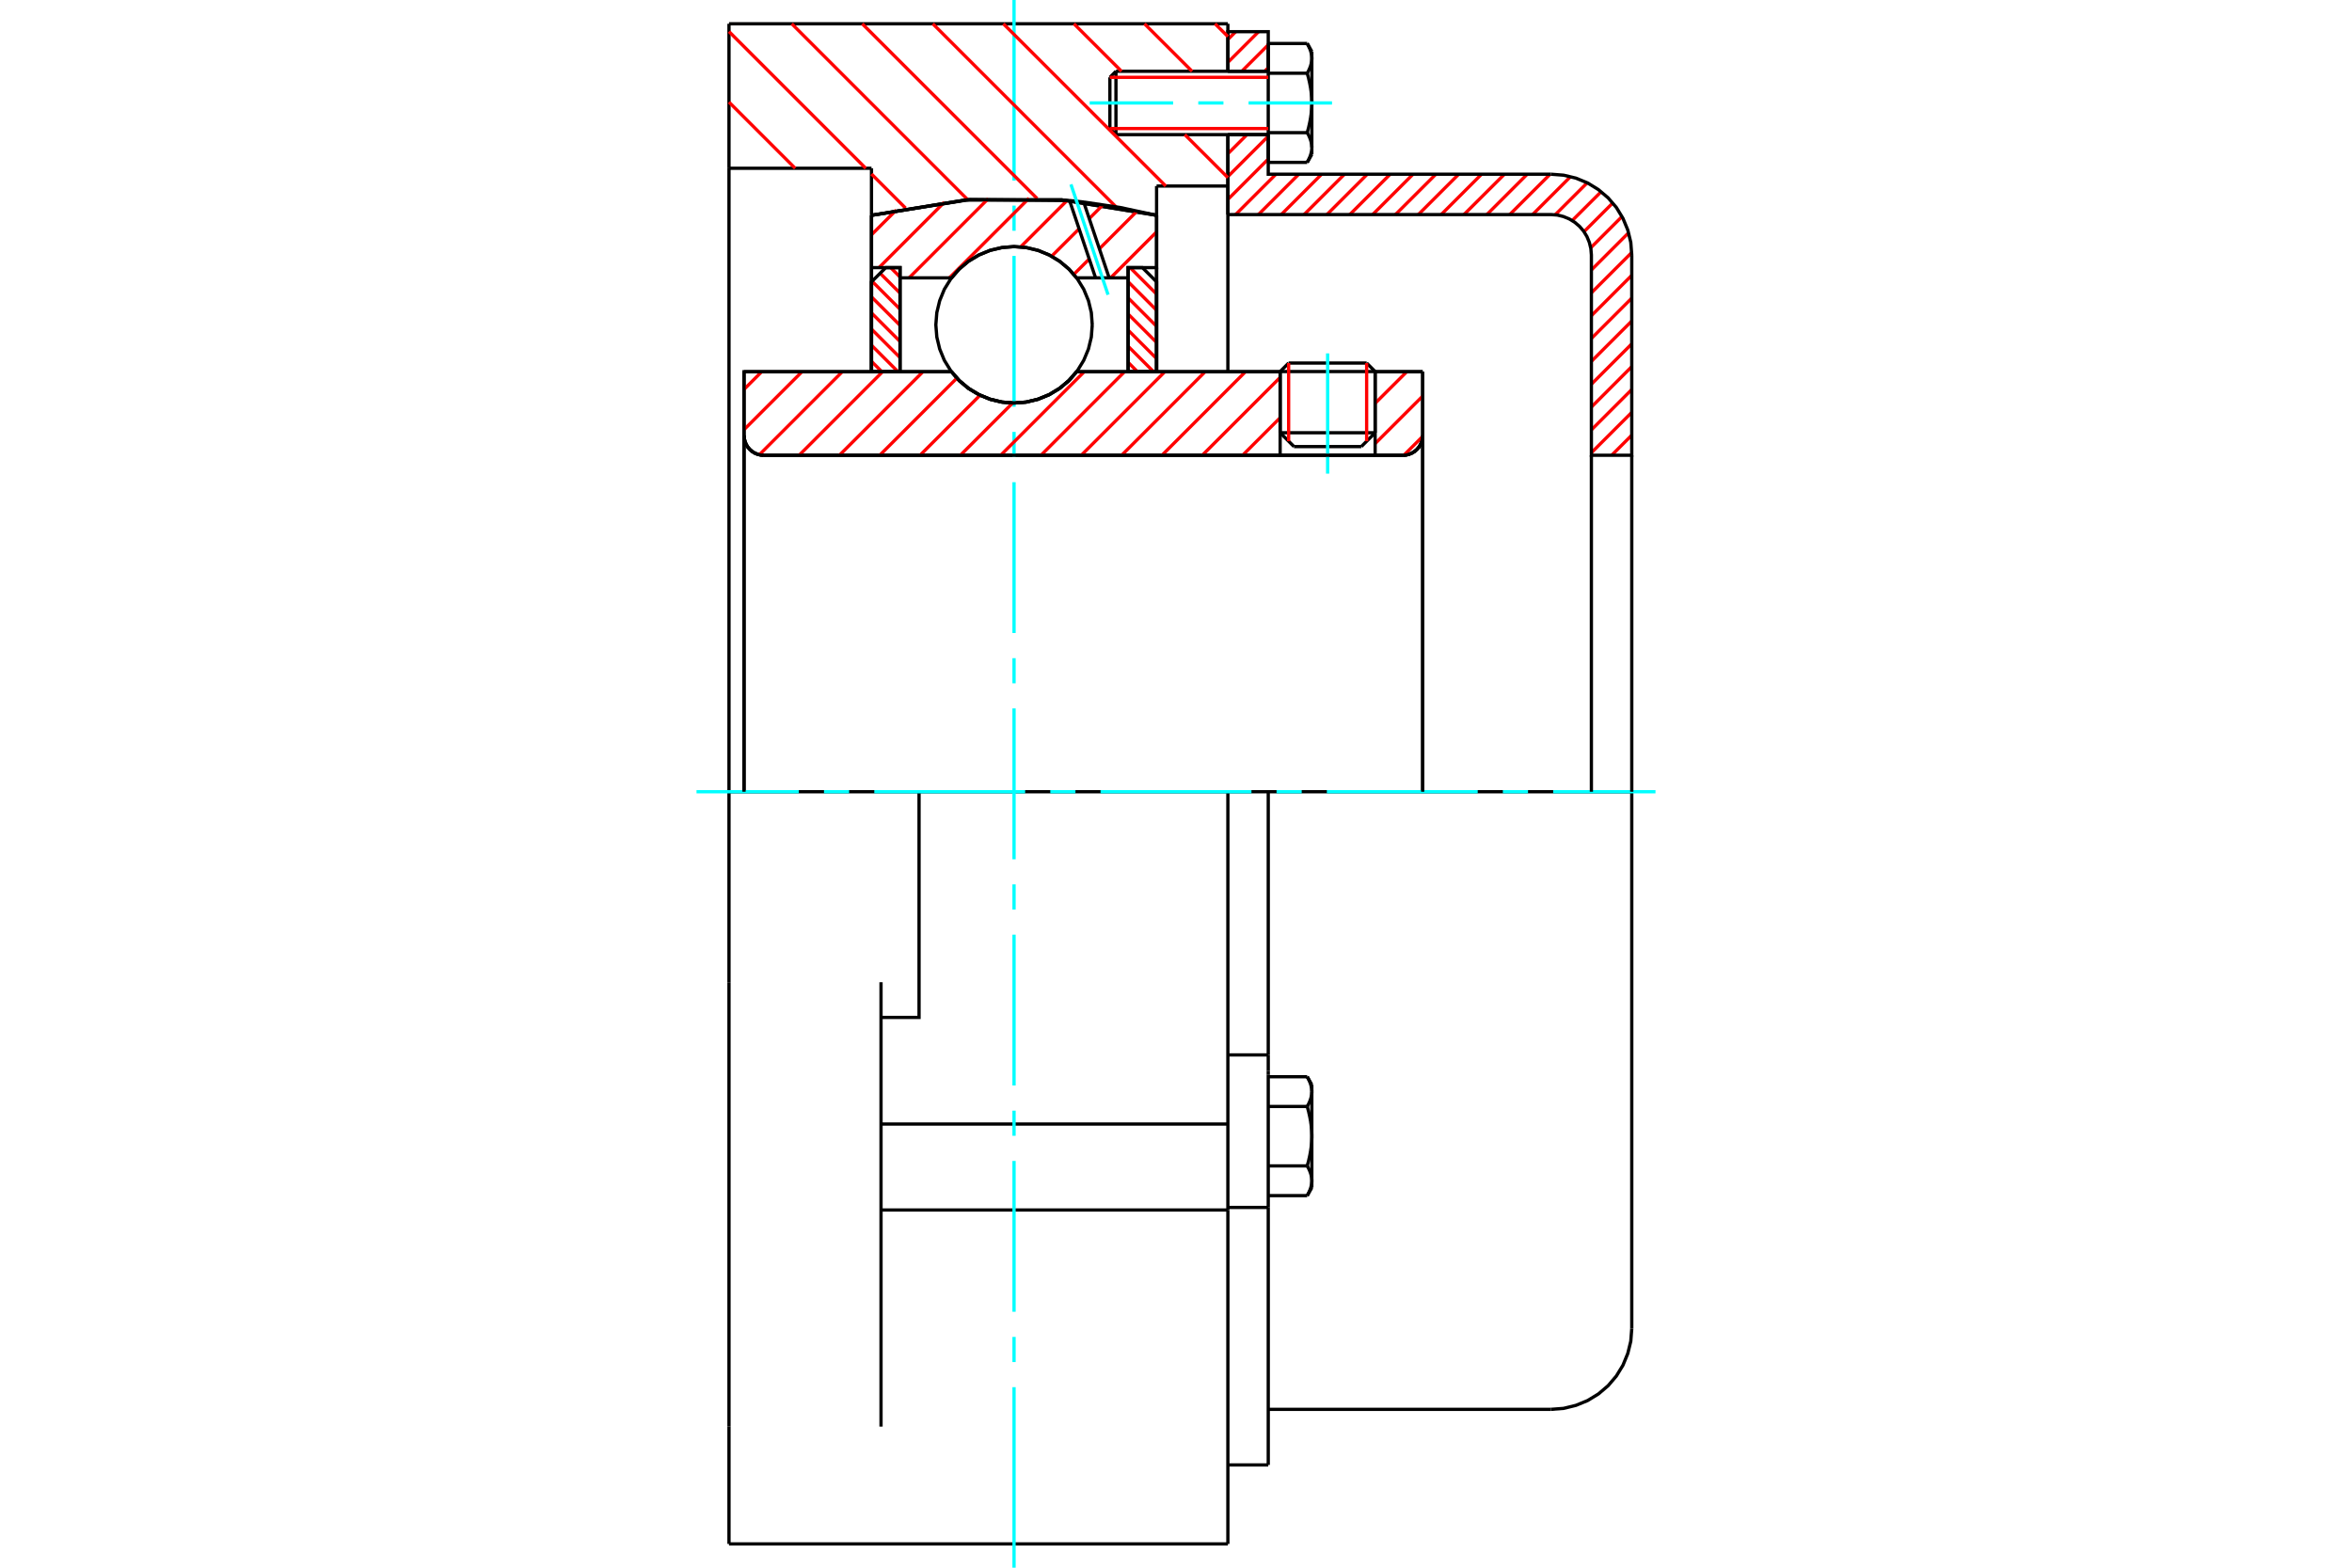 <?xml version="1.0" standalone="no"?>
<!DOCTYPE svg PUBLIC "-//W3C//DTD SVG 1.1//EN"
	"http://www.w3.org/Graphics/SVG/1.1/DTD/svg11.dtd">
<svg xmlns="http://www.w3.org/2000/svg" height="100%" width="100%" viewBox="0 0 36000 24000">
	<rect x="-1800" y="-1200" width="39600" height="26400" style="fill:#FFF"/>
	<g style="fill:none; fill-rule:evenodd" transform="matrix(1 0 0 1 0 0)">
		<g style="fill:none; stroke:#000; stroke-width:50; shape-rendering:geometricPrecision">
			<line x1="21048" y1="5688" x2="19594" y2="5688"/>
			<line x1="19724" y1="5558" x2="20918" y2="5558"/>
			<line x1="19594" y1="6625" x2="21048" y2="6625"/>
			<line x1="20836" y1="6837" x2="19806" y2="6837"/>
			<polyline points="21473,6970 21520,6966 21566,6955 21610,6937 21651,6912 21687,6881 21718,6845 21743,6804 21761,6760 21772,6714 21776,6667"/>
			<line x1="21776" y1="5691" x2="21776" y2="6667"/>
			<line x1="21048" y1="5691" x2="21776" y2="5691"/>
			<line x1="16479" y1="5691" x2="19594" y2="5691"/>
			<polyline points="14563,5691 14685,5830 14827,5948 14986,6043 15157,6113 15337,6156 15521,6170 15706,6156 15885,6113 16057,6043 16215,5948 16357,5830 16479,5691"/>
			<line x1="11388" y1="5691" x2="14563" y2="5691"/>
			<line x1="11388" y1="6667" x2="11388" y2="5691"/>
			<polyline points="11388,6667 11392,6714 11403,6760 11421,6804 11446,6845 11477,6881 11513,6912 11553,6937 11597,6955 11644,6966 11691,6970"/>
			<line x1="21473" y1="6970" x2="11691" y2="6970"/>
			<line x1="21776" y1="6667" x2="21776" y2="12121"/>
			<line x1="11388" y1="6667" x2="11388" y2="12121"/>
			<line x1="19724" y1="5558" x2="19594" y2="5688"/>
			<line x1="21048" y1="5688" x2="20918" y2="5558"/>
			<line x1="20836" y1="6837" x2="21048" y2="6625"/>
			<line x1="19594" y1="6625" x2="19806" y2="6837"/>
			<line x1="19594" y1="5688" x2="19594" y2="6625"/>
			<line x1="21048" y1="6625" x2="21048" y2="5688"/>
			<polyline points="21473,6970 21520,6966 21566,6955 21610,6937 21651,6912 21687,6881 21718,6845 21743,6804 21761,6760 21772,6714 21776,6667"/>
			<polyline points="11388,6667 11392,6714 11403,6760 11421,6804 11446,6845 11477,6881 11513,6912 11553,6937 11597,6955 11644,6966 11691,6970"/>
			<line x1="11158" y1="364" x2="18794" y2="364"/>
			<line x1="18794" y1="18524" x2="13485" y2="18524"/>
			<line x1="18794" y1="18524" x2="18794" y2="17208"/>
			<line x1="13485" y1="17208" x2="18794" y2="17208"/>
			<line x1="18794" y1="12121" x2="18794" y2="17208"/>
			<line x1="18794" y1="12121" x2="14067" y2="12121"/>
			<line x1="18794" y1="18524" x2="18794" y2="23636"/>
			<line x1="11158" y1="23636" x2="11158" y2="21840"/>
			<line x1="13485" y1="21840" x2="13485" y2="15037"/>
			<line x1="14067" y1="12121" x2="11158" y2="12121"/>
			<line x1="13339" y1="2576" x2="11158" y2="2576"/>
			<line x1="13339" y1="3296" x2="13339" y2="2576"/>
			<polyline points="17703,3296 16255,3060 14788,3060 13339,3296"/>
			<line x1="17703" y1="2848" x2="17703" y2="3296"/>
			<line x1="18794" y1="2848" x2="17703" y2="2848"/>
			<line x1="18794" y1="2061" x2="18794" y2="2848"/>
			<line x1="18794" y1="364" x2="18794" y2="1091"/>
			<line x1="11158" y1="2576" x2="11158" y2="364"/>
			<line x1="11158" y1="15037" x2="11158" y2="12121"/>
			<polyline points="13485,15576 14067,15576 14067,12121"/>
			<line x1="13339" y1="5691" x2="13339" y2="3296"/>
			<line x1="17703" y1="3296" x2="17703" y2="5691"/>
			<line x1="18794" y1="2848" x2="18794" y2="5691"/>
			<line x1="11158" y1="12121" x2="11158" y2="2576"/>
			<line x1="11158" y1="21840" x2="11158" y2="15037"/>
			<line x1="11158" y1="23636" x2="18794" y2="23636"/>
			<line x1="18794" y1="16150" x2="19412" y2="16150"/>
			<line x1="19412" y1="16396" x2="19412" y2="16150"/>
			<line x1="19412" y1="16449" x2="19412" y2="16396"/>
			<line x1="19412" y1="18485" x2="19412" y2="16449"/>
			<polyline points="19412,16150 19412,12121 18794,12121"/>
			<line x1="19412" y1="22427" x2="19412" y2="18485"/>
			<polyline points="20079,16712 20079,16705 20079,16699 20078,16693 20078,16687 20077,16680 20077,16674 20076,16668 20075,16662 20074,16656 20073,16649 20072,16643 20071,16637 20069,16631 20068,16624 20066,16618 20064,16612 20062,16605 20061,16599 20058,16592 20056,16586 20054,16580 20051,16573 20049,16567 20046,16560 20043,16553 20041,16547 20037,16540 20034,16533 20031,16526 20028,16519 20024,16513 20020,16506 20016,16498 20013,16491 20008,16484"/>
			<line x1="20079" y1="16606" x2="20079" y2="16712"/>
			<polyline points="20079,17394 20079,17381 20079,17369 20078,17356 20078,17344 20077,17332 20077,17319 20076,17307 20075,17294 20074,17282 20073,17269 20072,17257 20071,17244 20069,17232 20068,17219 20066,17207 20064,17194 20062,17181 20061,17168 20058,17156 20056,17143 20054,17130 20051,17117 20049,17104 20046,17091 20043,17077 20041,17064 20037,17051 20034,17037 20031,17023 20028,17010 20024,16996 20020,16982 20016,16968 20013,16953 20008,16939"/>
			<line x1="20079" y1="16712" x2="20079" y2="17394"/>
			<polyline points="20008,16939 20013,16932 20016,16925 20020,16918 20024,16911 20028,16904 20031,16897 20034,16890 20037,16883 20041,16877 20043,16870 20046,16863 20049,16857 20051,16850 20054,16844 20056,16837 20058,16831 20061,16824 20062,16818 20064,16812 20066,16805 20068,16799 20069,16793 20071,16786 20072,16780 20073,16774 20074,16768 20075,16761 20076,16755 20077,16749 20077,16743 20078,16737 20078,16730 20079,16724 20079,16718 20079,16712"/>
			<polyline points="20079,18076 20079,18070 20079,18064 20078,18058 20078,18051 20077,18045 20077,18039 20076,18033 20075,18026 20074,18020 20073,18014 20072,18008 20071,18001 20069,17995 20068,17989 20066,17983 20064,17976 20062,17970 20061,17964 20058,17957 20056,17951 20054,17944 20051,17938 20049,17931 20046,17925 20043,17918 20041,17911 20037,17905 20034,17898 20031,17891 20028,17884 20024,17877 20020,17870 20016,17863 20013,17856 20008,17849"/>
			<line x1="20079" y1="17394" x2="20079" y2="18076"/>
			<polyline points="20008,17849 20013,17834 20016,17820 20020,17806 20024,17792 20028,17778 20031,17764 20034,17751 20037,17737 20041,17724 20043,17711 20046,17697 20049,17684 20051,17671 20054,17658 20056,17645 20058,17632 20061,17619 20062,17607 20064,17594 20066,17581 20068,17569 20069,17556 20071,17544 20072,17531 20073,17519 20074,17506 20075,17494 20076,17481 20077,17469 20077,17456 20078,17444 20078,17431 20079,17419 20079,17406 20079,17394"/>
			<line x1="20079" y1="18076" x2="20079" y2="18182"/>
			<polyline points="20008,18304 20013,18297 20016,18289 20020,18282 20024,18275 20028,18268 20031,18262 20034,18255 20037,18248 20041,18241 20043,18235 20046,18228 20049,18221 20051,18215 20054,18208 20056,18202 20058,18195 20061,18189 20062,18183 20064,18176 20066,18170 20068,18164 20069,18157 20071,18151 20072,18145 20073,18139 20074,18132 20075,18126 20076,18120 20077,18114 20077,18107 20078,18101 20078,18095 20079,18089 20079,18083 20079,18076"/>
			<line x1="19412" y1="18304" x2="20008" y2="18304"/>
			<line x1="19412" y1="17849" x2="20008" y2="17849"/>
			<line x1="19412" y1="16939" x2="20008" y2="16939"/>
			<line x1="19412" y1="16484" x2="20008" y2="16484"/>
			<polyline points="24976,12121 23739,12121 19412,12121"/>
			<line x1="24976" y1="20339" x2="24976" y2="12121"/>
			<line x1="16988" y1="1184" x2="16988" y2="1968"/>
			<line x1="17081" y1="1091" x2="17081" y2="2061"/>
			<polyline points="20079,893 20079,887 20079,881 20078,875 20078,868 20077,862 20077,856 20076,850 20075,844 20074,837 20073,831 20072,825 20071,819 20069,812 20068,806 20066,800 20064,793 20062,787 20061,781 20058,774 20056,768 20054,761 20051,755 20049,748 20046,742 20043,735 20041,728 20037,722 20034,715 20031,708 20028,701 20024,694 20020,687 20016,680 20013,673 20008,666"/>
			<line x1="20079" y1="788" x2="20079" y2="893"/>
			<polyline points="20008,2486 20013,2478 20016,2471 20020,2464 20024,2457 20028,2450 20031,2443 20034,2437 20037,2430 20041,2423 20043,2416 20046,2410 20049,2403 20051,2397 20054,2390 20056,2384 20058,2377 20061,2371 20062,2364 20064,2358 20066,2352 20068,2345 20069,2339 20071,2333 20072,2327 20073,2320 20074,2314 20075,2308 20076,2302 20077,2295 20077,2289 20078,2283 20078,2277 20079,2271 20079,2264 20079,2258 20079,2364"/>
			<polyline points="20079,1576 20079,1563 20079,1551 20078,1538 20078,1526 20077,1513 20077,1501 20076,1489 20075,1476 20074,1464 20073,1451 20072,1439 20071,1426 20069,1414 20068,1401 20066,1388 20064,1376 20062,1363 20061,1350 20058,1337 20056,1325 20054,1312 20051,1299 20049,1286 20046,1272 20043,1259 20041,1246 20037,1232 20034,1219 20031,1205 20028,1191 20024,1178 20020,1164 20016,1150 20013,1135 20008,1121"/>
			<line x1="20079" y1="893" x2="20079" y2="1576"/>
			<polyline points="20008,1121 20013,1114 20016,1107 20020,1100 20024,1093 20028,1086 20031,1079 20034,1072 20037,1065 20041,1058 20043,1052 20046,1045 20049,1039 20051,1032 20054,1025 20056,1019 20058,1013 20061,1006 20062,1000 20064,993 20066,987 20068,981 20069,975 20071,968 20072,962 20073,956 20074,950 20075,943 20076,937 20077,931 20077,925 20078,918 20078,912 20079,906 20079,900 20079,893"/>
			<polyline points="20079,2258 20079,2252 20079,2246 20078,2239 20078,2233 20077,2227 20077,2221 20076,2214 20075,2208 20074,2202 20073,2196 20072,2190 20071,2183 20069,2177 20068,2171 20066,2164 20064,2158 20062,2152 20061,2145 20058,2139 20056,2132 20054,2126 20051,2120 20049,2113 20046,2106 20043,2100 20041,2093 20037,2086 20034,2080 20031,2073 20028,2066 20024,2059 20020,2052 20016,2045 20013,2038 20008,2031"/>
			<line x1="20079" y1="1576" x2="20079" y2="2258"/>
			<polyline points="20008,2031 20013,2016 20016,2002 20020,1988 20024,1974 20028,1960 20031,1946 20034,1933 20037,1919 20041,1906 20043,1892 20046,1879 20049,1866 20051,1853 20054,1840 20056,1827 20058,1814 20061,1801 20062,1789 20064,1776 20066,1763 20068,1751 20069,1738 20071,1725 20072,1713 20073,1700 20074,1688 20075,1675 20076,1663 20077,1651 20077,1638 20078,1626 20078,1613 20079,1601 20079,1588 20079,1576"/>
			<line x1="19412" y1="1121" x2="20008" y2="1121"/>
			<polyline points="19412,1121 19412,2031 20008,2031"/>
			<line x1="19412" y1="666" x2="20008" y2="666"/>
			<line x1="19412" y1="666" x2="19412" y2="1121"/>
			<line x1="19412" y1="2486" x2="20008" y2="2486"/>
			<line x1="19412" y1="2031" x2="19412" y2="2486"/>
			<line x1="18794" y1="18485" x2="19412" y2="18485"/>
			<line x1="18794" y1="22427" x2="19412" y2="22427"/>
			<line x1="20079" y1="16606" x2="20008" y2="16484"/>
			<line x1="20008" y1="18304" x2="20079" y2="18182"/>
			<polyline points="23739,21576 23933,21561 24121,21515 24301,21441 24466,21340 24614,21214 24740,21066 24841,20901 24915,20721 24961,20533 24976,20339"/>
			<line x1="19412" y1="21576" x2="23739" y2="21576"/>
			<line x1="17081" y1="1091" x2="16988" y2="1184"/>
			<line x1="16988" y1="1968" x2="17081" y2="2061"/>
			<line x1="19412" y1="1091" x2="17081" y2="1091"/>
			<line x1="17081" y1="2061" x2="19412" y2="2061"/>
			<line x1="20079" y1="788" x2="20008" y2="666"/>
			<line x1="20008" y1="2486" x2="20079" y2="2364"/>
		</g>
		<g style="fill:none; stroke:#0FF; stroke-width:50; shape-rendering:geometricPrecision">
			<line x1="20321" y1="7251" x2="20321" y2="5410"/>
			<line x1="15521" y1="24000" x2="15521" y2="21236"/>
			<line x1="15521" y1="20852" x2="15521" y2="20467"/>
			<line x1="15521" y1="20082" x2="15521" y2="17773"/>
			<line x1="15521" y1="17388" x2="15521" y2="17003"/>
			<line x1="15521" y1="16618" x2="15521" y2="14309"/>
			<line x1="15521" y1="13924" x2="15521" y2="13539"/>
			<line x1="15521" y1="13155" x2="15521" y2="10845"/>
			<line x1="15521" y1="10461" x2="15521" y2="10076"/>
			<line x1="15521" y1="9691" x2="15521" y2="7382"/>
			<line x1="15521" y1="6997" x2="15521" y2="6612"/>
			<line x1="15521" y1="6227" x2="15521" y2="3918"/>
			<line x1="15521" y1="3533" x2="15521" y2="3148"/>
			<line x1="15521" y1="2764" x2="15521" y2="0"/>
			<line x1="10661" y1="12121" x2="12227" y2="12121"/>
			<line x1="12612" y1="12121" x2="12997" y2="12121"/>
			<line x1="13382" y1="12121" x2="15691" y2="12121"/>
			<line x1="16076" y1="12121" x2="16461" y2="12121"/>
			<line x1="16845" y1="12121" x2="19155" y2="12121"/>
			<line x1="19539" y1="12121" x2="19924" y2="12121"/>
			<line x1="20309" y1="12121" x2="22618" y2="12121"/>
			<line x1="23003" y1="12121" x2="23388" y2="12121"/>
			<line x1="23773" y1="12121" x2="25339" y2="12121"/>
			<line x1="16679" y1="1576" x2="17956" y2="1576"/>
			<line x1="18341" y1="1576" x2="18726" y2="1576"/>
			<line x1="19111" y1="1576" x2="20388" y2="1576"/>
		</g>
		<g style="fill:none; stroke:#F00; stroke-width:50; shape-rendering:geometricPrecision">
			<line x1="24976" y1="6662" x2="24668" y2="6970"/>
			<line x1="24976" y1="6313" x2="24358" y2="6931"/>
			<line x1="24976" y1="5963" x2="24358" y2="6581"/>
			<line x1="24976" y1="5613" x2="24358" y2="6232"/>
			<line x1="24976" y1="5264" x2="24358" y2="5882"/>
			<line x1="24976" y1="4914" x2="24358" y2="5532"/>
			<line x1="24976" y1="4564" x2="24358" y2="5182"/>
			<line x1="24976" y1="4215" x2="24358" y2="4833"/>
			<line x1="24975" y1="3866" x2="24358" y2="4483"/>
			<line x1="24928" y1="3563" x2="24358" y2="4133"/>
			<line x1="24827" y1="3315" x2="24348" y2="3794"/>
			<line x1="24685" y1="3107" x2="24245" y2="3547"/>
			<line x1="24507" y1="2935" x2="24064" y2="3377"/>
			<line x1="24294" y1="2799" x2="23804" y2="3288"/>
			<line x1="24039" y1="2704" x2="23458" y2="3285"/>
			<line x1="23726" y1="2667" x2="23108" y2="3285"/>
			<line x1="23376" y1="2667" x2="22758" y2="3285"/>
			<line x1="23027" y1="2667" x2="22408" y2="3285"/>
			<line x1="22677" y1="2667" x2="22059" y2="3285"/>
			<line x1="22327" y1="2667" x2="21709" y2="3285"/>
			<line x1="21978" y1="2667" x2="21359" y2="3285"/>
			<line x1="21628" y1="2667" x2="21010" y2="3285"/>
			<line x1="21278" y1="2667" x2="20660" y2="3285"/>
			<line x1="20928" y1="2667" x2="20310" y2="3285"/>
			<line x1="20579" y1="2667" x2="19961" y2="3285"/>
			<line x1="20229" y1="2667" x2="19611" y2="3285"/>
			<line x1="19879" y1="2667" x2="19261" y2="3285"/>
			<line x1="19530" y1="2667" x2="18912" y2="3285"/>
			<line x1="19412" y1="2435" x2="18794" y2="3053"/>
			<line x1="19412" y1="2085" x2="18794" y2="2703"/>
			<line x1="19087" y1="2061" x2="18794" y2="2353"/>
			<line x1="19412" y1="1036" x2="19357" y2="1091"/>
			<line x1="19412" y1="686" x2="19007" y2="1091"/>
			<line x1="19264" y1="485" x2="18794" y2="955"/>
			<line x1="18914" y1="485" x2="18794" y2="605"/>
		</g>
		<g style="fill:none; stroke:#000; stroke-width:50; shape-rendering:geometricPrecision">
			<line x1="18794" y1="3285" x2="18794" y2="2061"/>
			<line x1="18794" y1="1091" x2="19412" y2="1091"/>
			<line x1="19412" y1="2061" x2="18794" y2="2061"/>
			<polyline points="18794,1091 18794,485 19412,485 19412,1091"/>
			<polyline points="19412,2061 19412,2667 23739,2667"/>
			<polyline points="24976,3903 24961,3710 24915,3521 24841,3342 24740,3176 24614,3029 24466,2903 24301,2801 24121,2727 23933,2682 23739,2667"/>
			<polyline points="24976,3903 24976,6970 24358,6970 24358,3903 24350,3806 24327,3712 24290,3622 24240,3540 24177,3466 24103,3403 24020,3352 23930,3315 23836,3292 23739,3285 18794,3285"/>
			<line x1="24976" y1="12121" x2="24976" y2="6970"/>
			<line x1="24358" y1="6970" x2="24358" y2="12121"/>
		</g>
		<g style="fill:none; stroke:#F00; stroke-width:50; shape-rendering:geometricPrecision">
			<line x1="18598" y1="364" x2="18794" y2="559"/>
			<line x1="17518" y1="364" x2="18246" y2="1091"/>
			<line x1="16438" y1="364" x2="17166" y2="1091"/>
			<line x1="18135" y1="2061" x2="18794" y2="2719"/>
			<line x1="15358" y1="364" x2="17843" y2="2848"/>
			<line x1="14278" y1="364" x2="17082" y2="3167"/>
			<line x1="13198" y1="364" x2="15875" y2="3040"/>
			<line x1="12119" y1="364" x2="14814" y2="3059"/>
			<line x1="11158" y1="483" x2="13251" y2="2576"/>
			<line x1="13339" y1="2664" x2="13861" y2="3186"/>
			<line x1="11158" y1="1563" x2="12171" y2="2576"/>
		</g>
		<g style="fill:none; stroke:#000; stroke-width:50; shape-rendering:geometricPrecision">
			<polyline points="17703,3296 16255,3060 14788,3060 13339,3296"/>
		</g>
		<g style="fill:none; stroke:#F00; stroke-width:50; shape-rendering:geometricPrecision">
			<line x1="20918" y1="5558" x2="20918" y2="6755"/>
			<line x1="19724" y1="6755" x2="19724" y2="5558"/>
			<line x1="13339" y1="5532" x2="13498" y2="5691"/>
			<line x1="13339" y1="5285" x2="13745" y2="5691"/>
			<line x1="13339" y1="5038" x2="13776" y2="5475"/>
			<line x1="13339" y1="4791" x2="13776" y2="5228"/>
			<line x1="13339" y1="4545" x2="13776" y2="4981"/>
			<line x1="13348" y1="4306" x2="13776" y2="4734"/>
			<line x1="13471" y1="4183" x2="13776" y2="4487"/>
			<line x1="13632" y1="4097" x2="13776" y2="4240"/>
		</g>
		<g style="fill:none; stroke:#000; stroke-width:50; shape-rendering:geometricPrecision">
			<polyline points="13776,5691 13776,4097 13558,4097 13339,4315 13339,5691 13776,5691"/>
		</g>
		<g style="fill:none; stroke:#F00; stroke-width:50; shape-rendering:geometricPrecision">
			<line x1="17297" y1="4097" x2="17703" y2="4503"/>
			<line x1="17267" y1="4313" x2="17703" y2="4750"/>
			<line x1="17267" y1="4560" x2="17703" y2="4996"/>
			<line x1="17267" y1="4807" x2="17703" y2="5243"/>
			<line x1="17267" y1="5054" x2="17703" y2="5490"/>
			<line x1="17267" y1="5301" x2="17657" y2="5691"/>
			<line x1="17267" y1="5547" x2="17410" y2="5691"/>
		</g>
		<g style="fill:none; stroke:#000; stroke-width:50; shape-rendering:geometricPrecision">
			<polyline points="17267,5691 17267,4097 17485,4097 17703,4315 17703,5691 17267,5691"/>
			<polyline points="16718,4973 16704,4785 16660,4603 16588,4429 16490,4269 16368,4126 16225,4004 16065,3906 15891,3834 15709,3790 15521,3775 15334,3790 15151,3834 14978,3906 14817,4004 14675,4126 14553,4269 14454,4429 14383,4603 14339,4785 14324,4973 14339,5160 14383,5343 14454,5516 14553,5676 14675,5819 14817,5941 14978,6039 15151,6111 15334,6155 15521,6170 15709,6155 15891,6111 16065,6039 16225,5941 16368,5819 16490,5676 16588,5516 16660,5343 16704,5160 16718,4973"/>
		</g>
		<g style="fill:none; stroke:#F00; stroke-width:50; shape-rendering:geometricPrecision">
			<line x1="17703" y1="3550" x2="16999" y2="4254"/>
			<line x1="17404" y1="3232" x2="16827" y2="3809"/>
			<line x1="16672" y1="3965" x2="16436" y2="4200"/>
			<line x1="16882" y1="3137" x2="16672" y2="3347"/>
			<line x1="16517" y1="3503" x2="16096" y2="3923"/>
			<line x1="16334" y1="3068" x2="15622" y2="3780"/>
			<line x1="15750" y1="3035" x2="14531" y2="4254"/>
			<line x1="15126" y1="3042" x2="13914" y2="4254"/>
			<line x1="14453" y1="3097" x2="13454" y2="4097"/>
			<line x1="13719" y1="3215" x2="13339" y2="3594"/>
		</g>
		<g style="fill:none; stroke:#000; stroke-width:50; shape-rendering:geometricPrecision">
			<polyline points="13339,5691 13339,4097 13339,3296"/>
			<polyline points="16371,3070 14846,3055 13339,3296"/>
			<polyline points="16587,3093 16479,3081 16371,3070"/>
			<polyline points="17703,3296 17148,3177 16587,3093"/>
			<polyline points="17703,3296 17703,4097 17267,4097 17267,4254 17267,5691"/>
			<polyline points="17267,4254 16977,4254 16769,4254 16479,4254 16357,4115 16215,3997 16057,3902 15885,3832 15706,3790 15521,3775 15337,3790 15157,3832 14986,3902 14827,3997 14685,4115 14563,4254 13776,4254 13776,5691"/>
			<polyline points="13776,4254 13776,4097 13339,4097"/>
			<line x1="17703" y1="4097" x2="17703" y2="5691"/>
		</g>
		<g style="fill:none; stroke:#0FF; stroke-width:50; shape-rendering:geometricPrecision">
			<line x1="16960" y1="4512" x2="16392" y2="2823"/>
		</g>
		<g style="fill:none; stroke:#000; stroke-width:50; shape-rendering:geometricPrecision">
			<line x1="16769" y1="4254" x2="16371" y2="3070"/>
			<line x1="16977" y1="4254" x2="16587" y2="3093"/>
		</g>
		<g style="fill:none; stroke:#F00; stroke-width:50; shape-rendering:geometricPrecision">
			<line x1="21775" y1="6682" x2="21488" y2="6969"/>
			<line x1="21776" y1="6064" x2="21048" y2="6791"/>
			<line x1="21532" y1="5691" x2="21048" y2="6174"/>
			<line x1="19594" y1="6395" x2="19019" y2="6970"/>
			<line x1="19594" y1="5778" x2="18402" y2="6970"/>
			<line x1="19063" y1="5691" x2="17785" y2="6970"/>
			<line x1="18446" y1="5691" x2="17168" y2="6970"/>
			<line x1="17829" y1="5691" x2="16550" y2="6970"/>
			<line x1="17212" y1="5691" x2="15933" y2="6970"/>
			<line x1="16595" y1="5691" x2="15316" y2="6970"/>
			<line x1="15500" y1="6169" x2="14699" y2="6970"/>
			<line x1="15001" y1="6050" x2="14082" y2="6970"/>
			<line x1="14646" y1="5789" x2="13465" y2="6970"/>
			<line x1="14127" y1="5691" x2="12848" y2="6970"/>
			<line x1="13509" y1="5691" x2="12231" y2="6970"/>
			<line x1="12892" y1="5691" x2="11622" y2="6962"/>
			<line x1="12275" y1="5691" x2="11388" y2="6578"/>
			<line x1="11658" y1="5691" x2="11388" y2="5961"/>
		</g>
		<g style="fill:none; stroke:#000; stroke-width:50; shape-rendering:geometricPrecision">
			<line x1="21776" y1="12121" x2="21776" y2="5691"/>
			<polyline points="21473,6970 21520,6966 21566,6955 21610,6937 21651,6912 21687,6881 21718,6845 21743,6804 21761,6760 21772,6714 21776,6667"/>
			<polyline points="21473,6970 21048,6970 21048,5691"/>
			<polyline points="21048,6970 19594,6970 19594,5691"/>
			<line x1="19594" y1="6970" x2="11691" y2="6970"/>
			<polyline points="11388,6667 11392,6714 11403,6760 11421,6804 11446,6845 11477,6881 11513,6912 11553,6937 11597,6955 11644,6966 11691,6970"/>
			<polyline points="11388,6667 11388,5691 11824,5691 14563,5691 14685,5830 14827,5948 14986,6043 15157,6113 15337,6156 15521,6170 15706,6156 15885,6113 16057,6043 16215,5948 16357,5830 16479,5691 19594,5691"/>
			<line x1="21048" y1="5691" x2="21776" y2="5691"/>
			<line x1="11388" y1="12121" x2="11388" y2="6667"/>
		</g>
		<g style="fill:none; stroke:#F00; stroke-width:50; shape-rendering:geometricPrecision">
			<line x1="19412" y1="1184" x2="16988" y2="1184"/>
			<line x1="16988" y1="1968" x2="19412" y2="1968"/>
		</g>
	</g>
</svg>
